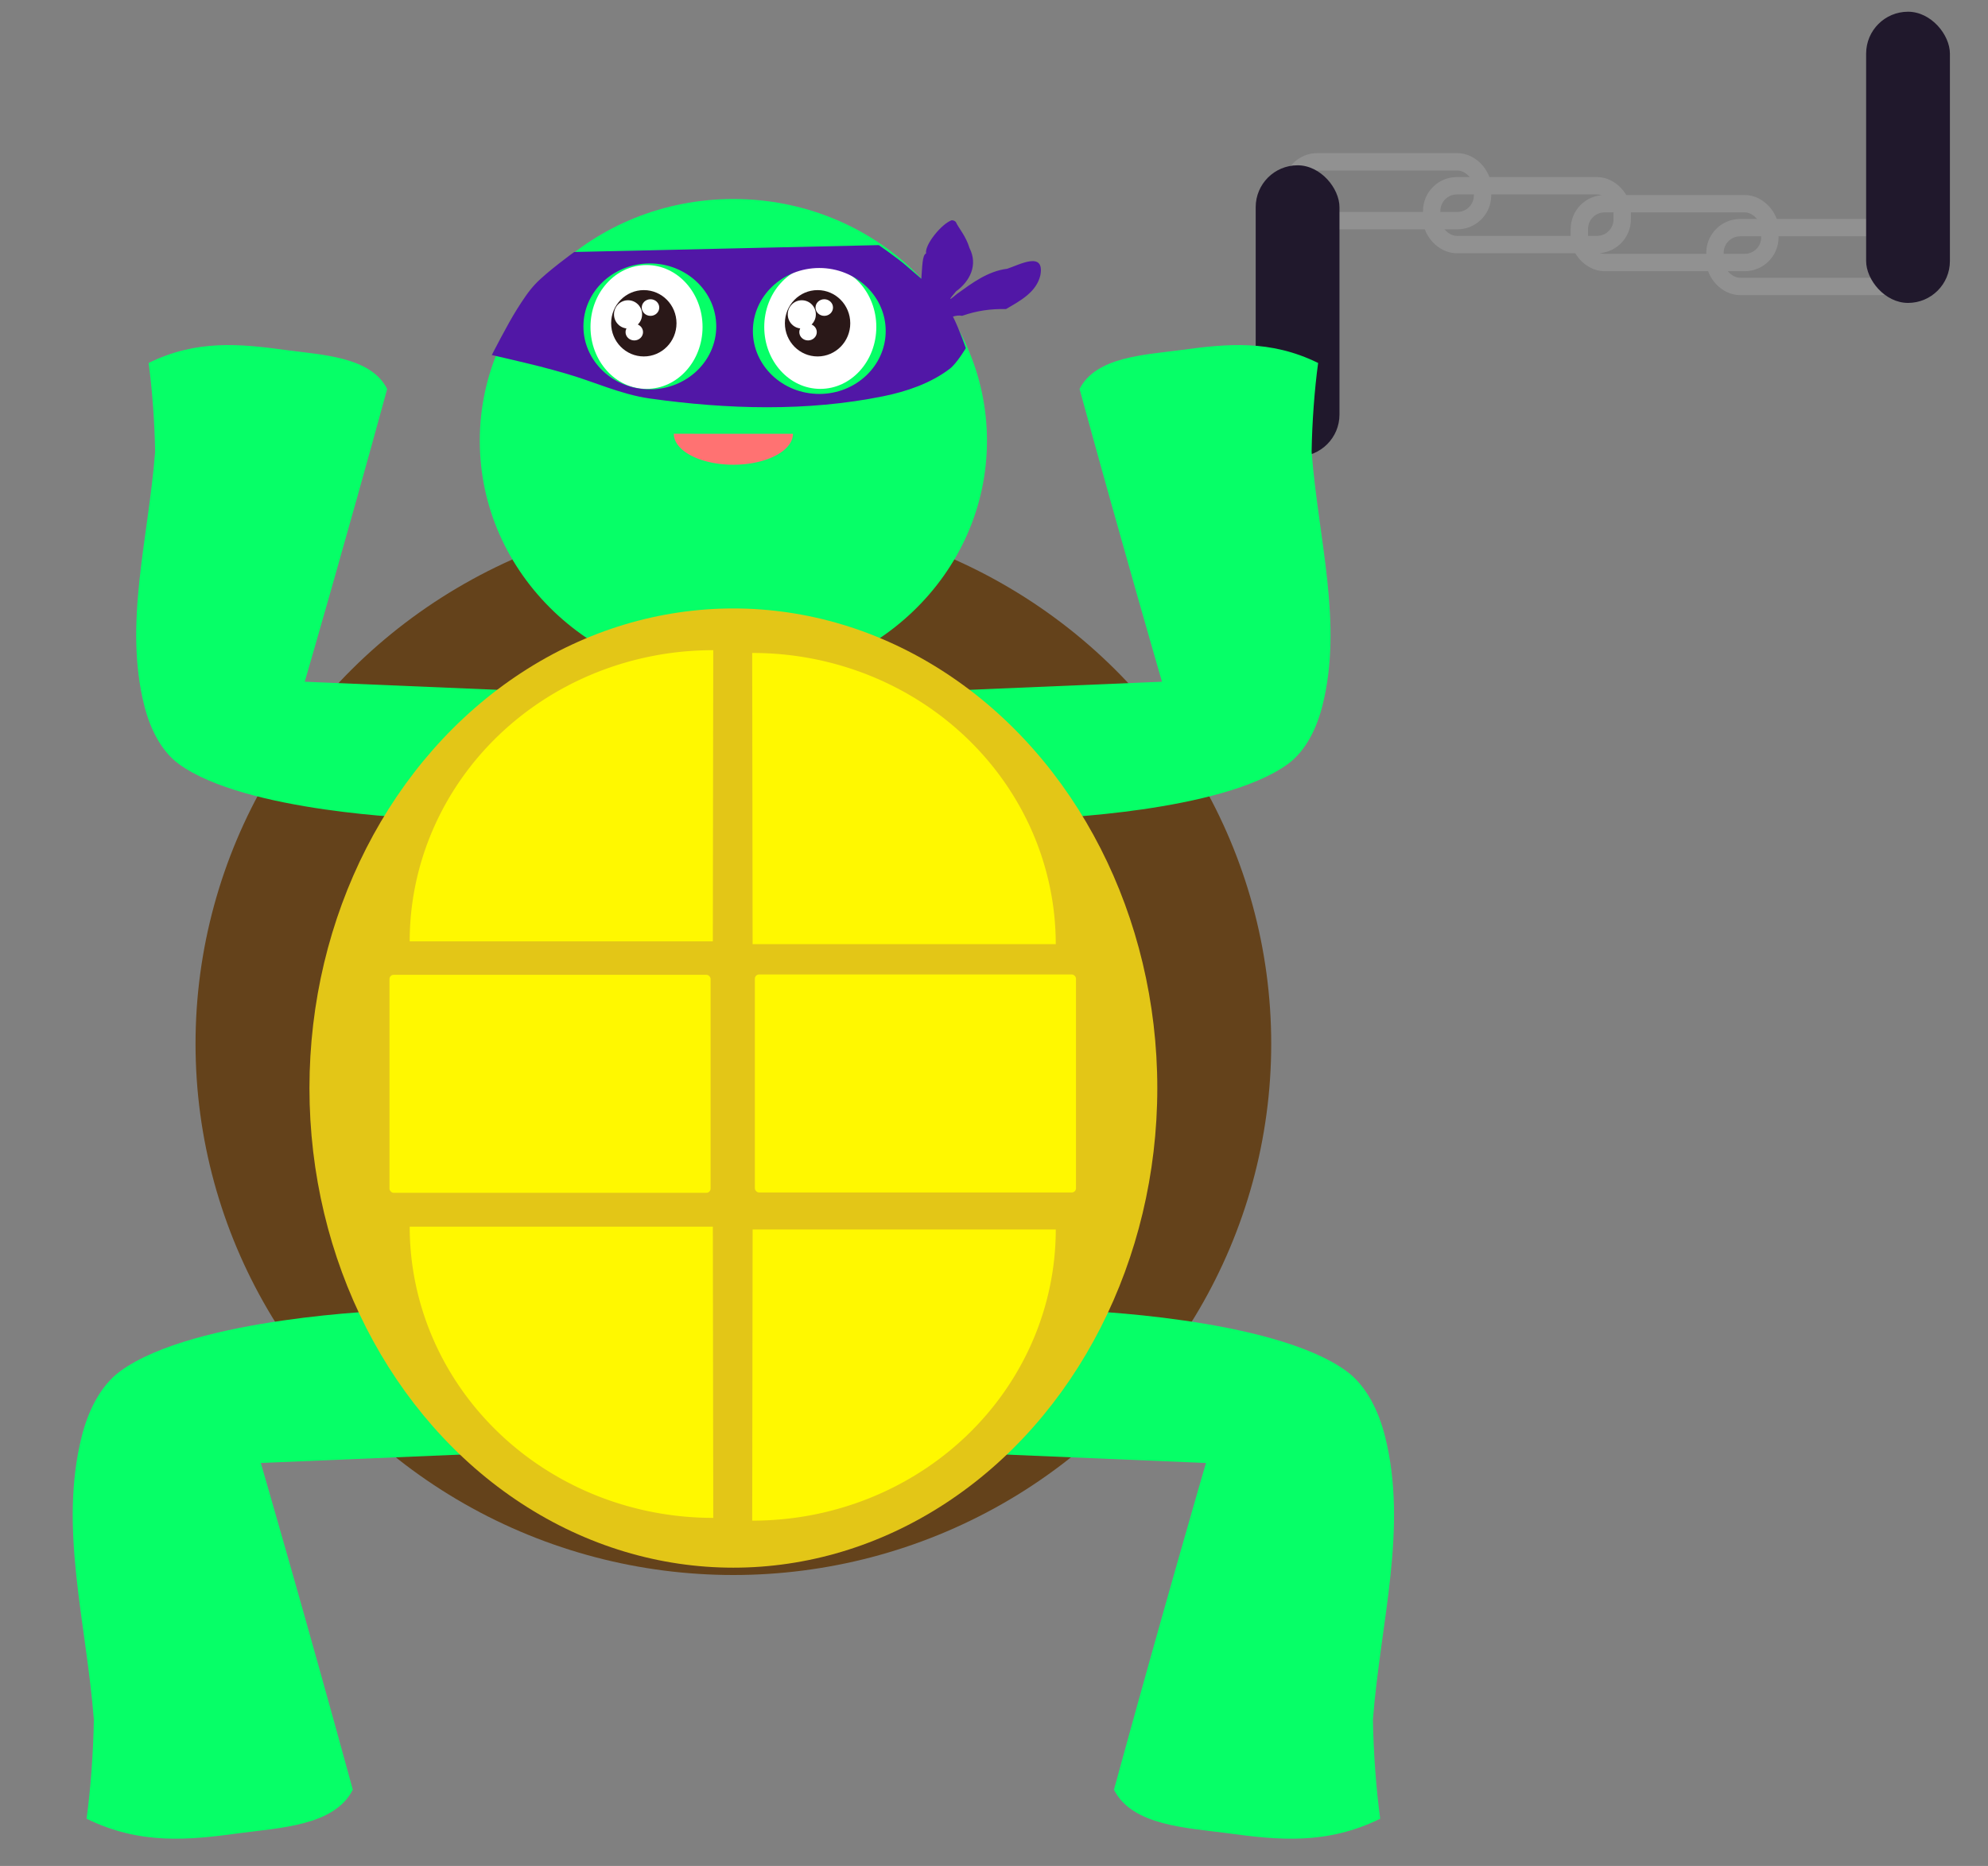 <?xml version="1.0" encoding="UTF-8"?>
<svg width="245mm" height="230mm" version="1.1" viewBox="0 0 245 230" xmlns="http://www.w3.org/2000/svg">
<rect x="0" y="0" width="245" height="230" fill="#808080" stroke="none"/>
<g transform="translate(-9.351 -29.472)">
<g transform="translate(8.962 -3.361)">
<rect x="159.62" y="52.778" width="23.478" height="7.252" ry="3.108" fill="none" stroke="#919191" stroke-linecap="round" stroke-linejoin="round" stroke-width="2.14"/>
<rect x="155.14" y="53.208" width="10.325" height="35.893" ry="5.163" fill="#20182c"/>
<rect x="176.83" y="55.728" width="23.478" height="7.252" ry="3.108" fill="none" stroke="#919191" stroke-linecap="round" stroke-linejoin="round" stroke-width="2.14"/>
<rect x="195.03" y="57.941" width="23.478" height="7.252" ry="3.108" fill="none" stroke="#919191" stroke-linecap="round" stroke-linejoin="round" stroke-width="2.14"/>
<rect x="211.74" y="60.891" width="23.478" height="7.252" ry="3.108" fill="none" stroke="#919191" stroke-linecap="round" stroke-linejoin="round" stroke-width="2.14"/>
<rect x="230.37" y="34.278" width="10.325" height="35.893" ry="5.163" fill="#20182c"/>
<g transform="translate(.124)">
<ellipse cx="90.646" cy="161.49" rx="66.283" ry="65.481" fill="#64421b" style="paint-order:stroke markers fill"/>
<ellipse cx="90.646" cy="87.162" rx="31.253" ry="29.799" fill="#06ff67" style="paint-order:stroke markers fill"/>
<g transform="matrix(.641 0 0 .641 31.001 20.253)">
<ellipse cx="76.351" cy="82.499" rx="10.772" ry="11.906" fill="#fff" style="paint-order:stroke markers fill"/>
<ellipse cx="75.831" cy="81.79" rx="6.284" ry="6.378" fill="#2a1818" style="paint-order:stroke markers fill"/>
<ellipse cx="72.798" cy="80.081" rx="2.7" ry="2.717" fill="#fff" style="paint-order:stroke markers fill"/>
<ellipse cx="77.117" cy="78.766" rx="1.681" ry="1.598" fill="#fff" style="paint-order:stroke markers fill"/>
<ellipse cx="73.999" cy="83.491" rx="1.681" ry="1.598" fill="#fff" style="paint-order:stroke markers fill"/>
</g>
<g transform="matrix(.641 0 0 .641 52.415 20.253)">
<ellipse cx="76.351" cy="82.499" rx="10.772" ry="11.906" fill="#fff" style="paint-order:stroke markers fill"/>
<ellipse cx="75.831" cy="81.79" rx="6.284" ry="6.378" fill="#2a1818" style="paint-order:stroke markers fill"/>
<ellipse cx="72.798" cy="80.081" rx="2.7" ry="2.717" fill="#fff" style="paint-order:stroke markers fill"/>
<ellipse cx="77.117" cy="78.766" rx="1.681" ry="1.598" fill="#fff" style="paint-order:stroke markers fill"/>
<ellipse cx="73.999" cy="83.491" rx="1.681" ry="1.598" fill="#fff" style="paint-order:stroke markers fill"/>
</g>
<path d="m97.986 86.304a7.34 3.812 0 0 1-3.674 3.302 7.34 3.812 0 0 1-7.344-0.004 7.34 3.812 0 0 1-3.661-3.306l7.34 0.008z" fill="#ff7272" style="paint-order:stroke markers fill"/>
<g transform="translate(-1.925)" fill="#06ff67" fill-rule="evenodd">
<path d="m120 117.93 25.391-1.069s-4.99-17.167-10.156-36.081c2.012-4.007 8.119-4.206 12.562-4.811 5.587-0.761 10.928-1.3 16.838 1.604-0.443 3.266-0.746 7.296-0.802 10.958 0.844 10.833 3.878 21.152 1.336 31.271-0.681 2.712-2.015 5.572-4.276 7.216-8.199 5.961-29.667 6.682-29.667 6.682z"/>
<path d="m65.139 117.93-25.391-1.069s4.99-17.167 10.156-36.081c-2.012-4.007-8.119-4.206-12.562-4.811-5.587-0.761-10.928-1.3-16.838 1.604 0.443 3.266 0.746 7.296 0.802 10.958-0.844 10.833-3.878 21.152-1.336 31.271 0.681 2.712 2.015 5.572 4.276 7.216 8.199 5.961 29.667 6.682 29.667 6.682z"/>
</g>
<g transform="translate(.407)" fill="#06ff67" fill-rule="evenodd">
<path d="m120.14 211.97 28.337 1.193s-5.57 19.159-11.335 40.269c2.245 4.472 9.061 4.694 14.019 5.369 6.235 0.849 12.196 1.451 18.792-1.79-0.494-3.645-0.833-8.143-0.895-12.23 0.942-12.09 4.328-23.607 1.491-34.899-0.76-3.026-2.249-6.219-4.773-8.054-9.15-6.653-33.11-7.457-33.11-7.457z"/>
<path d="m60.34 211.97-28.337 1.193s5.57 19.159 11.335 40.269c-2.245 4.472-9.061 4.694-14.019 5.369-6.235 0.849-12.196 1.451-18.792-1.79 0.494-3.645 0.833-8.143 0.895-12.23-0.942-12.09-4.328-23.607-1.491-34.899 0.76-3.026 2.249-6.219 4.773-8.054 9.15-6.653 33.11-7.457 33.11-7.457z"/>
</g>
<ellipse cx="90.646" cy="166.95" rx="52.244" ry="59.117" fill="#e3c617" style="paint-order:stroke markers fill"/>
</g>
<g transform="matrix(.923 0 0 .923 6.91 10.095)" fill="#fff800">
<path transform="scale(-1)" d="m-47.637-150.35a40.475 38.886 0 0 1-11.875 27.516 40.475 38.886 0 0 1-28.657 11.37l0.056-38.886z" style="paint-order:stroke markers fill"/>
<path transform="scale(1,-1)" d="m133.9-150.72a40.475 38.886 0 0 1-11.875 27.516 40.475 38.886 0 0 1-28.657 11.37l0.056-38.886z" style="paint-order:stroke markers fill"/>
</g>
<g transform="matrix(-.923 0 0 -.923 174.47 323.15)" fill="#fff800">
<path transform="scale(-1)" d="m-47.637-150.35a40.475 38.886 0 0 1-11.875 27.516 40.475 38.886 0 0 1-28.657 11.37l0.056-38.886z" style="paint-order:stroke markers fill"/>
<path transform="scale(1,-1)" d="m133.9-150.72a40.475 38.886 0 0 1-11.875 27.516 40.475 38.886 0 0 1-28.657 11.37l0.056-38.886z" style="paint-order:stroke markers fill"/>
</g>
<g transform="translate(.006)" fill="#fff800">
<rect x="48.381" y="152.99" width="39.577" height="26.867" ry=".514" style="paint-order:stroke markers fill"/>
<rect x="93.411" y="152.95" width="39.577" height="26.867" ry=".514" style="paint-order:stroke markers fill"/>
</g>
</g>
<path d="m126.64 56.619c-1.234 0.423-3.351 3.01-3.162 4.095-0.482 0.193-0.461 1.693-0.582 3.117-0.613-0.544-1.238-1.074-1.852-1.606-1.066-0.925-3.387-2.54-3.387-2.54l-37.536 0.847s-3.377 2.443-4.798 3.951c-0.877 0.932-1.572 2.024-2.258 3.104-1.151 1.813-3.104 5.644-3.104 5.644s3.959 0.909 5.927 1.411c1.039 0.265 2.073 0.553 3.104 0.847 3.492 0.995 6.846 2.599 10.442 3.104 9.503 1.335 19.384 1.634 28.787-0.282 2.893-0.59 5.836-1.597 8.184-3.387 0.853-0.65 1.976-2.54 1.976-2.54s-0.756-2.208-1.59-3.892c0.377-0.113 0.757-0.169 1.134-0.091 1.745-0.621 3.542-0.879 5.402-0.831 1.689-0.987 3.751-2.062 4.236-4.167 0.558-3.027-2.565-1.304-4.075-0.806-2.395 0.296-4.336 1.761-6.235 3.128-1.211 1.047-0.879 0.592-0.071-0.347 1.712-1.246 2.709-3.25 1.657-5.315-0.469-1.539-1.325-2.428-1.698-3.235-0.152-0.146-0.322-0.209-0.503-0.207zm-37.204 5.323c4.52-1e-6 8.184 3.475 8.184 7.761 0 4.286-3.664 7.761-8.184 7.761-4.52 0-8.184-3.475-8.184-7.761 0-4.286 3.664-7.761 8.184-7.761zm20.884 0.564c4.52 0 8.184 3.475 8.184 7.761 0 4.286-3.664 7.761-8.184 7.761-4.52 1e-6 -8.184-3.475-8.184-7.761 0-4.286 3.664-7.761 8.184-7.761z" fill="#5117a6" fill-rule="evenodd"/>
</g>
</svg>
